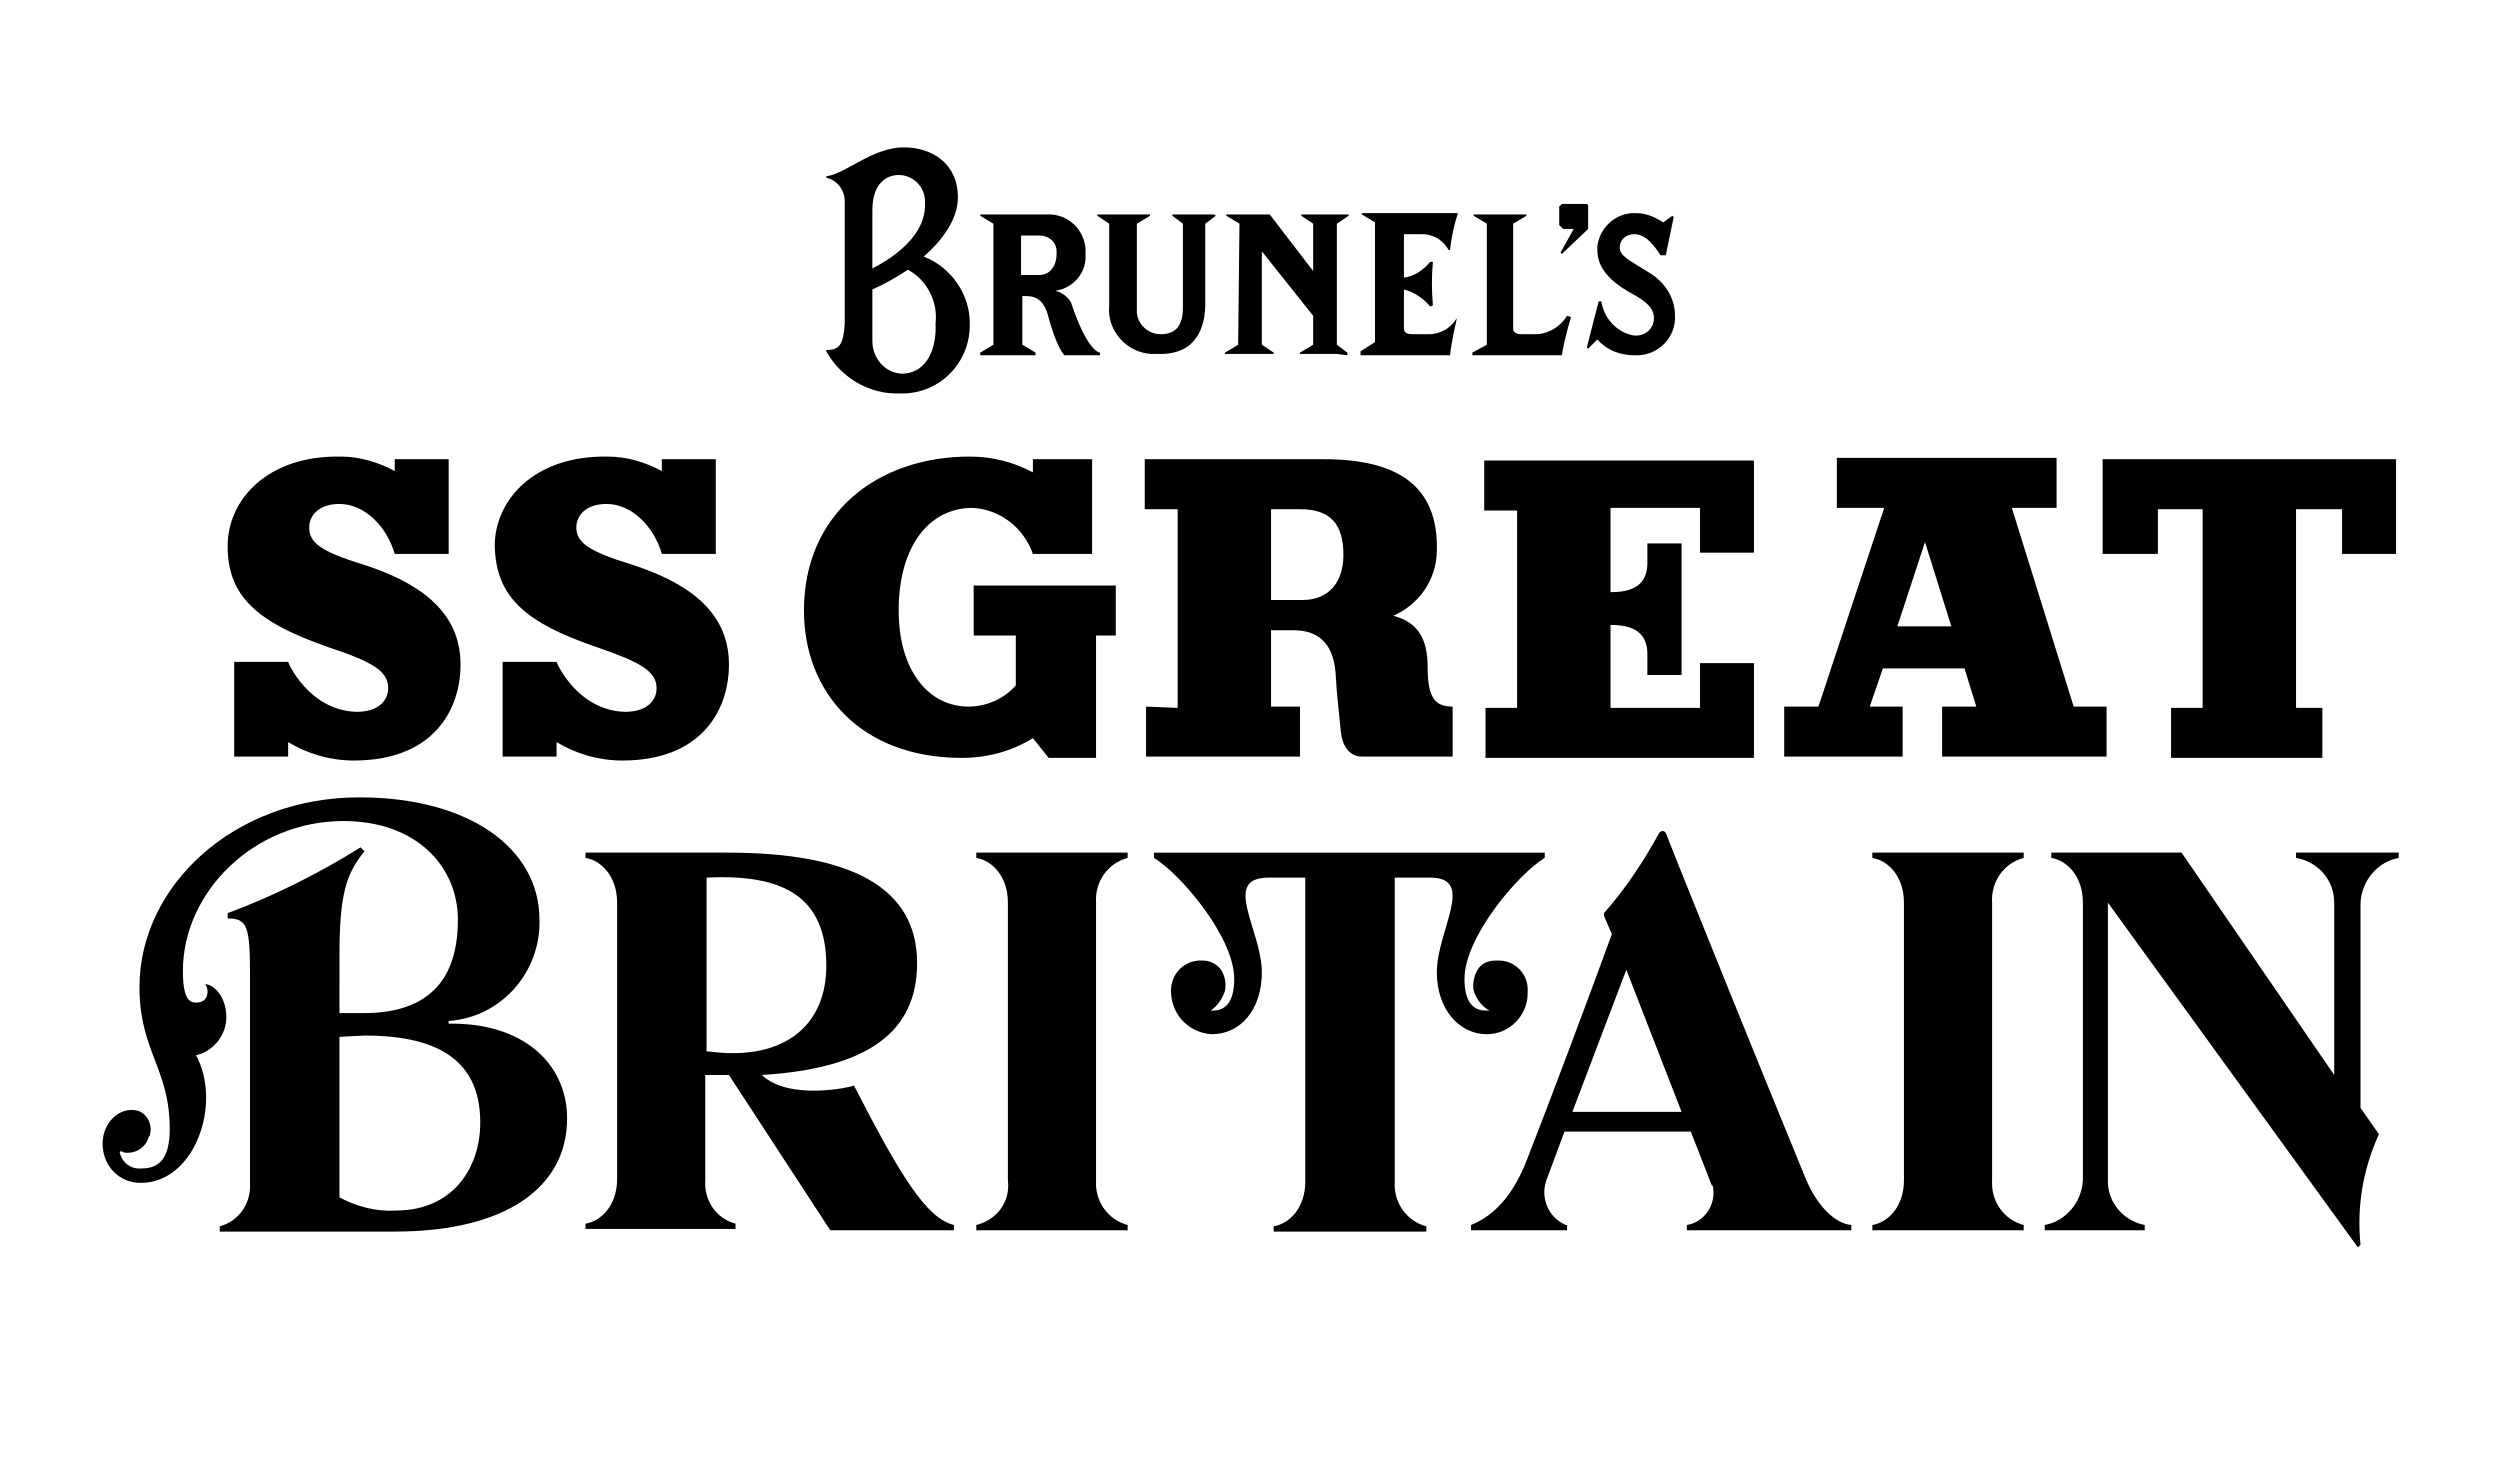 <?xml version="1.0" encoding="UTF-8"?>
<!-- Generator: Adobe Illustrator 28.2.0, SVG Export Plug-In . SVG Version: 6.00 Build 0)  -->
<svg xmlns="http://www.w3.org/2000/svg" xmlns:xlink="http://www.w3.org/1999/xlink" version="1.1" id="Layer_1" x="0px" y="0px" viewBox="0 0 190 112" style="enable-background:new 0 0 190 112;" xml:space="preserve">
<g id="Layer_2_00000050661028323849120100000007201702427169109686_">
	<g id="Layer_1-2">
		<path d="M70.2,19.5c1.5-1.3,2.6-2.9,2.6-4.5c0-2.6-2-3.8-4.1-3.8c-2.4,0-4.4,2-5.9,2.2v0.1c0.8,0.2,1.4,0.9,1.4,1.8v9.3    c-0.1,1.6-0.4,2-1.4,2v0.1c1.1,2,3.3,3.3,5.6,3.2c2.8,0.1,5.2-2.1,5.3-5c0-0.1,0-0.3,0-0.4C73.7,22.4,72.3,20.3,70.2,19.5z     M66.3,16c0-2.1,1.1-2.7,2-2.7c1.1,0,2,0.9,2,2c0,0.1,0,0.2,0,0.3c0,2.6-3,4.3-4,4.8V16z M68.5,28.4c-1.3-0.1-2.2-1.2-2.2-2.5    c0,0,0,0,0-0.1V22c0.9-0.4,1.8-0.9,2.7-1.5c1.5,0.8,2.3,2.5,2.1,4.1C71.2,26.2,70.6,28.4,68.5,28.4L68.5,28.4z"></path>
		<polygon points="102.5,16.4 102.5,16.3 100.5,16.3 100.6,16.5 100.6,16.5 100.5,16.3 98.9,16.3 98.9,16.4 99.8,17 99.8,20.6     96.5,16.3 93.2,16.3 93.2,16.4 94.2,17 94.1,26.2 93.1,26.8 93.1,26.9 94.1,26.9 95,26.9 95.2,26.9 95.9,26.9 96.8,26.9     96.8,26.8 95.9,26.2 95.9,19.1 99.8,24 99.8,26.2 98.8,26.8 98.8,26.9 99.8,26.9 100.7,26.9 100.9,26.9 101.6,26.9 102.4,27     102.4,26.8 101.6,26.2 101.6,17   "></polygon>
		<path d="M92.3,16.3h-3.2v0.1l0.8,0.6v6.4c0,1.3-0.5,2-1.7,2c-0.9,0-1.7-0.7-1.8-1.6c0-0.1,0-0.2,0-0.2V17l1-0.6v-0.1h-4v0.1    l0.9,0.6v6.2c-0.2,1.9,1.3,3.6,3.2,3.7c0.2,0,0.4,0,0.7,0c2.7,0,3.4-2,3.4-3.8V17l0.8-0.6L92.3,16.3z"></path>
		<path d="M110.7,24.2c-0.4,0.7-1.2,1.2-2.1,1.2h-1.3c-0.3,0-0.6-0.1-0.6-0.4v-3c0.8,0.2,1.5,0.7,2,1.3l0.2-0.1    c-0.1-1.1-0.1-2.2,0-3.3h-0.2c-0.5,0.6-1.2,1.1-2,1.2v-3.3h1.4c0.9,0,1.6,0.5,2,1.2h0.1c0.1-0.9,0.3-1.9,0.6-2.8h-7.3v0.1l1,0.6    v9.1l-1.1,0.7V27h6.8c0.1-0.9,0.3-1.8,0.5-2.7L110.7,24.2z"></path>
		<polygon points="120.6,15.5 118.7,15.5 118.5,15.7 118.5,17.1 118.8,17.4 119.6,17.4 118.6,19.2 118.7,19.3 120.7,17.4     120.7,15.6   "></polygon>
		<path d="M119.1,24c-0.5,0.8-1.3,1.3-2.2,1.4h-1.3c-0.4,0-0.6-0.2-0.6-0.4V17l1-0.6v-0.1h-4v0.1l1,0.6v9.2l-1.1,0.6V27h6.8    c0.2-1.3,0.7-2.9,0.7-2.9L119.1,24z"></path>
		<path d="M126.6,19.4l0.6-2.9l-0.1-0.1l-0.7,0.5c-0.6-0.4-1.3-0.7-2-0.7c-1.5-0.1-2.8,1-3,2.5c0,0.1,0,0.2,0,0.3    c0,1.1,0.6,2.2,2.6,3.3c1.1,0.6,1.7,1.1,1.7,1.9c0,0.7-0.6,1.3-1.3,1.3c-0.1,0-0.1,0-0.2,0c-1.3-0.2-2.3-1.3-2.5-2.6h-0.2    l-0.9,3.5l0.1,0.1l0.7-0.7c0.7,0.8,1.7,1.2,2.8,1.2c1.6,0.1,3-1.1,3.1-2.7c0-0.1,0-0.2,0-0.3c0-1.4-0.8-2.6-2-3.3    c-1.4-0.9-2.2-1.2-2.2-1.9c0-0.6,0.5-1,1.1-1c0,0,0,0,0,0c0.7,0,1.3,0.5,2,1.6L126.6,19.4z"></path>
		<path d="M81.4,23c-0.2-0.4-0.7-0.8-1.2-0.9c1.4-0.2,2.4-1.4,2.3-2.8c0.1-1.6-1.1-2.9-2.6-3c-0.2,0-0.3,0-0.5,0h-4.9v0.1l1,0.6v9.2    l-1,0.6V27h4.2v-0.2l-1-0.6v-3.7h0.3c0.8,0,1.3,0.4,1.6,1.3c0.7,2.7,1.3,3.2,1.3,3.2h2.7v-0.2C83.5,26.8,82.6,26.6,81.4,23z     M77.6,17.9H79c0.7,0,1.3,0.5,1.3,1.2c0,0.1,0,0.1,0,0.2c0,0.9-0.5,1.6-1.3,1.6h-1.4V17.9z"></path>
		<path d="M113,78.6c-2.1,0-3.8-1.9-3.8-4.7c0-3.2,3-7.2-0.5-7.2H106v23.1c-0.1,1.6,0.9,3,2.4,3.4v0.4H96.8v-0.4    c1.2-0.2,2.4-1.4,2.4-3.4l0,0V66.7h-2.8c-3.6,0-0.5,4-0.5,7.2c0,2.8-1.6,4.7-3.8,4.7c-1.7-0.1-3-1.4-3.1-3.1    c-0.1-1.3,0.8-2.4,2.1-2.5c0,0,0.1,0,0.1,0h0.2c0.6,0,1.1,0.3,1.4,0.7c0.3,0.5,0.4,1,0.3,1.6c-0.2,0.6-0.6,1.2-1.1,1.5    c0.1,0,0.2,0,0.2,0c0.9,0,1.6-0.6,1.6-2.4c0-3.2-4.1-8-6.1-9.2v-0.4h29.7v0.4c-2,1.2-6.1,6-6.1,9.2c0,1.8,0.7,2.4,1.6,2.4    c0.1,0,0.2,0,0.3,0c-0.6-0.3-1-0.9-1.2-1.5c-0.1-0.5,0-1.1,0.3-1.6c0.3-0.5,0.8-0.7,1.4-0.7h0.2c1.3,0,2.3,1.1,2.2,2.4    c0,0,0,0.1,0,0.1C116.1,77.2,114.7,78.6,113,78.6z M72.5,93.1v0.4h-9.4l-7.7-11.8h-1.8v8c-0.1,1.5,0.8,2.9,2.3,3.3v0.4H44.5v-0.4    c1.2-0.2,2.4-1.4,2.4-3.4l0,0V68.6l0,0c0-2-1.2-3.2-2.4-3.4v-0.4h10.8c9.5,0,14.4,2.7,14.4,8.4c0,5.2-3.7,8-11.8,8.5    c2.1,2,6.9,0.9,7,0.8C68.4,89.3,70.4,92.6,72.5,93.1z M62.8,73.4c0-5.2-3.2-7-9.1-6.7v13.2l1,0.1C59.8,80.4,62.8,77.8,62.8,73.4z     M83.3,64.8h-9.1v0.4c1.2,0.2,2.4,1.4,2.4,3.4l0,0v21.1l0,0c0.2,1.6-0.8,3-2.4,3.4v0.4h11.5v-0.4c-1.5-0.4-2.5-1.8-2.4-3.4V68.6    c-0.1-1.6,0.9-3,2.4-3.4v-0.4H83.3z M140.7,93.1v0.4h-12.5v-0.4c1.3-0.2,2.2-1.5,2-2.8c0-0.1,0-0.2-0.1-0.2l-1.6-4.1h-9.6    l-1.3,3.5c-0.6,1.4,0,3,1.4,3.6c0,0,0,0,0.1,0v0.4h-7.3v-0.4c2.5-1,3.7-3.5,4.3-5.1c1.5-3.8,5.1-13.4,6.4-17l-0.6-1.4    c0,0,0-0.1,0-0.2c1.6-1.8,3-3.9,4.2-6.1c0.1-0.1,0.2-0.2,0.4-0.1c0,0,0.1,0.1,0.1,0.1c1.2,3.1,7.6,18.9,10.6,26.2l0,0    C138.1,91.7,139.5,93,140.7,93.1L140.7,93.1z M127.8,84.5l-4.2-10.8l-4.1,10.8H127.8z M151.4,64.8h-9.1v0.4    c1.2,0.2,2.4,1.4,2.4,3.4l0,0v21.1l0,0c0,2-1.2,3.2-2.4,3.4v0.4h11.5v-0.4c-1.5-0.4-2.5-1.8-2.4-3.4V68.6c-0.1-1.6,0.9-3,2.4-3.4    v-0.4L151.4,64.8z M181.9,64.8h-7.4v0.4c1.7,0.3,2.9,1.7,2.9,3.4v13.1l-11.6-16.9h-9.9v0.4c1.2,0.2,2.4,1.4,2.4,3.4l0,0v21.1l0,0    c-0.1,1.7-1.3,3.1-2.9,3.4v0.4h7.6v-0.4c-1.6-0.3-2.8-1.7-2.8-3.3V68.6l19,26.2l0.2-0.2c-0.3-2.9,0.2-5.8,1.4-8.4l-1.4-2V68.6    c0.1-1.7,1.3-3.1,2.9-3.4v-0.4C182.2,64.8,181.9,64.8,181.9,64.8z M43.1,85c0,5.2-4.6,8.6-13.1,8.6H16.7v-0.4    c1.5-0.4,2.4-1.8,2.3-3.3V74.1c0-3.7-0.2-4.3-1.7-4.3v-0.4c3.5-1.3,6.9-3,10.1-5l0.3,0.3c-1.4,1.7-1.9,3.3-1.9,7.9V77h1.8    c4.2,0,7.2-1.8,7.2-7.1c0-4-3.1-7.5-8.7-7.5c-6.8,0-12.2,5.4-12.2,11.4c0,2.1,0.5,2.4,1,2.4c1,0,1-1,0.7-1.4    c0.6,0,1.6,0.9,1.6,2.5c0,1.4-1,2.6-2.3,2.9c2,3.7-0.1,9.7-4.2,9.7c-1.6,0-2.8-1.2-2.9-2.8c0-0.1,0-0.1,0-0.2    c0-1.6,1.3-2.8,2.6-2.5c0.8,0.2,1.2,1.1,1,1.8c0,0.1,0,0.1-0.1,0.2c-0.2,0.8-1,1.3-1.8,1.2c-0.1,0-0.2-0.1-0.3-0.1    c-0.1,0-0.1,0-0.1,0.1c0.2,0.8,0.9,1.3,1.7,1.2c1.4,0,2.1-0.9,2.1-3c0-4.6-2.3-5.9-2.3-10.8l0,0c0-7.6,7.1-14.4,16.7-14.4    c8.4,0,13.7,3.9,13.7,9.3c0.1,4-2.9,7.4-6.9,7.7v0.2C39.7,77.7,43.1,80.8,43.1,85z M36.5,85.3c0-5.1-3.8-6.6-8.8-6.6l-1.9,0.1V91    c1.3,0.7,2.8,1.1,4.3,1C34.3,92,36.5,88.9,36.5,85.3L36.5,85.3z M79.7,57.6h3.6v-9.3h1.5v-3.8H74v3.8h3.2v3.8    c-0.9,1-2.2,1.6-3.6,1.6c-3,0-5.3-2.7-5.3-7.3c0-5,2.4-7.8,5.6-7.8c2.1,0.1,3.9,1.5,4.6,3.5h0.7h3.2l0,0H83v-7.2h-4.5v1    c-1.5-0.8-3.1-1.2-4.8-1.2c-7.1,0-12.6,4.4-12.6,11.7c0,6.2,4.3,11.2,12,11.2c1.9,0,3.8-0.5,5.4-1.5L79.7,57.6z M89.5,53.8V38.7    H87v-3.8h13.6c5.6,0,8.7,2,8.6,6.9c0,2.2-1.3,4.1-3.3,5c1.9,0.5,2.6,1.8,2.6,3.9c0,2.4,0.6,3,1.9,3v3.8h-6.9c-1,0-1.5-0.9-1.6-1.9    c-0.1-1.2-0.3-2.6-0.4-4.5c-0.2-2.4-1.5-3.2-3.2-3.2h-1.7v5.8h2.2v3.8H87.1v-3.8L89.5,53.8z M98.8,38.7h-2.2v6.9H99    c2.1,0,3.1-1.5,3.1-3.4C102.1,39.8,101.1,38.7,98.8,38.7z M115.3,53.8h-2.4v3.8h20.4v-7.2h-4.1v3.4h-6.8v-6.3h0.1    c2,0,2.7,0.9,2.7,2.2v1.6h2.6v-10h-2.6v1.5c0,1.3-0.7,2.2-2.7,2.2h-0.1v-6.4h6.8v3.4h4.1V35h-20.5v3.8h2.5V53.8z M178,34.9h-18.2    v7.2h4.2v-3.4h3.4v15.1H165v3.8h11.5v-3.8h-2V38.7h3.5v3.4h4.1v-7.2H178z M144.6,57.5h-9v-3.8h2.6l5-15.1h-3.6v-3.8h16.7v3.8h-3.4    l4.7,15.1h2.5v3.8h-12.5v-3.8h2.6l-0.9-2.9h-6.2l-1,2.9h2.5L144.6,57.5z M148.3,47.6l-2-6.4l-2.1,6.4H148.3z M45.4,49.2    c3.2,1.1,4.5,1.8,4.5,3.1c0,1-0.8,1.8-2.4,1.8c-3.6-0.1-5.2-3.7-5.2-3.8h-4.1v7.2h4.1v-1.1c1.5,0.9,3.2,1.4,5,1.4    c5.9,0,8.1-3.7,8.1-7.3c0-4.2-3.4-6.3-7.4-7.6c-3.3-1-4.2-1.7-4.2-2.8c0-0.9,0.7-1.8,2.3-1.8c1.9,0,3.6,1.7,4.2,3.8h4.1v-7.2h-4.1    v0.9c-1.3-0.7-2.7-1.1-4.1-1.1c-5.6-0.1-8.6,3.3-8.6,6.8C37.7,45.3,39.8,47.3,45.4,49.2z M25,49.2c3.3,1.1,4.5,1.8,4.5,3.1    c0,1-0.8,1.8-2.4,1.8c-3.6-0.1-5.2-3.7-5.2-3.8h-4.1v7.2h4.1v-1.1c1.5,0.9,3.2,1.4,5,1.4c5.9,0,8.1-3.7,8.1-7.3    c0-4.2-3.4-6.3-7.4-7.6c-3.3-1-4.1-1.7-4.1-2.8c0-0.9,0.7-1.8,2.3-1.8c1.9,0,3.6,1.7,4.2,3.8h4.1v-7.2H30v0.9    c-1.3-0.7-2.7-1.1-4.1-1.1c-5.6-0.1-8.6,3.3-8.6,6.8C17.3,45.3,19.5,47.3,25,49.2z"></path>
	</g>
</g>
</svg>
